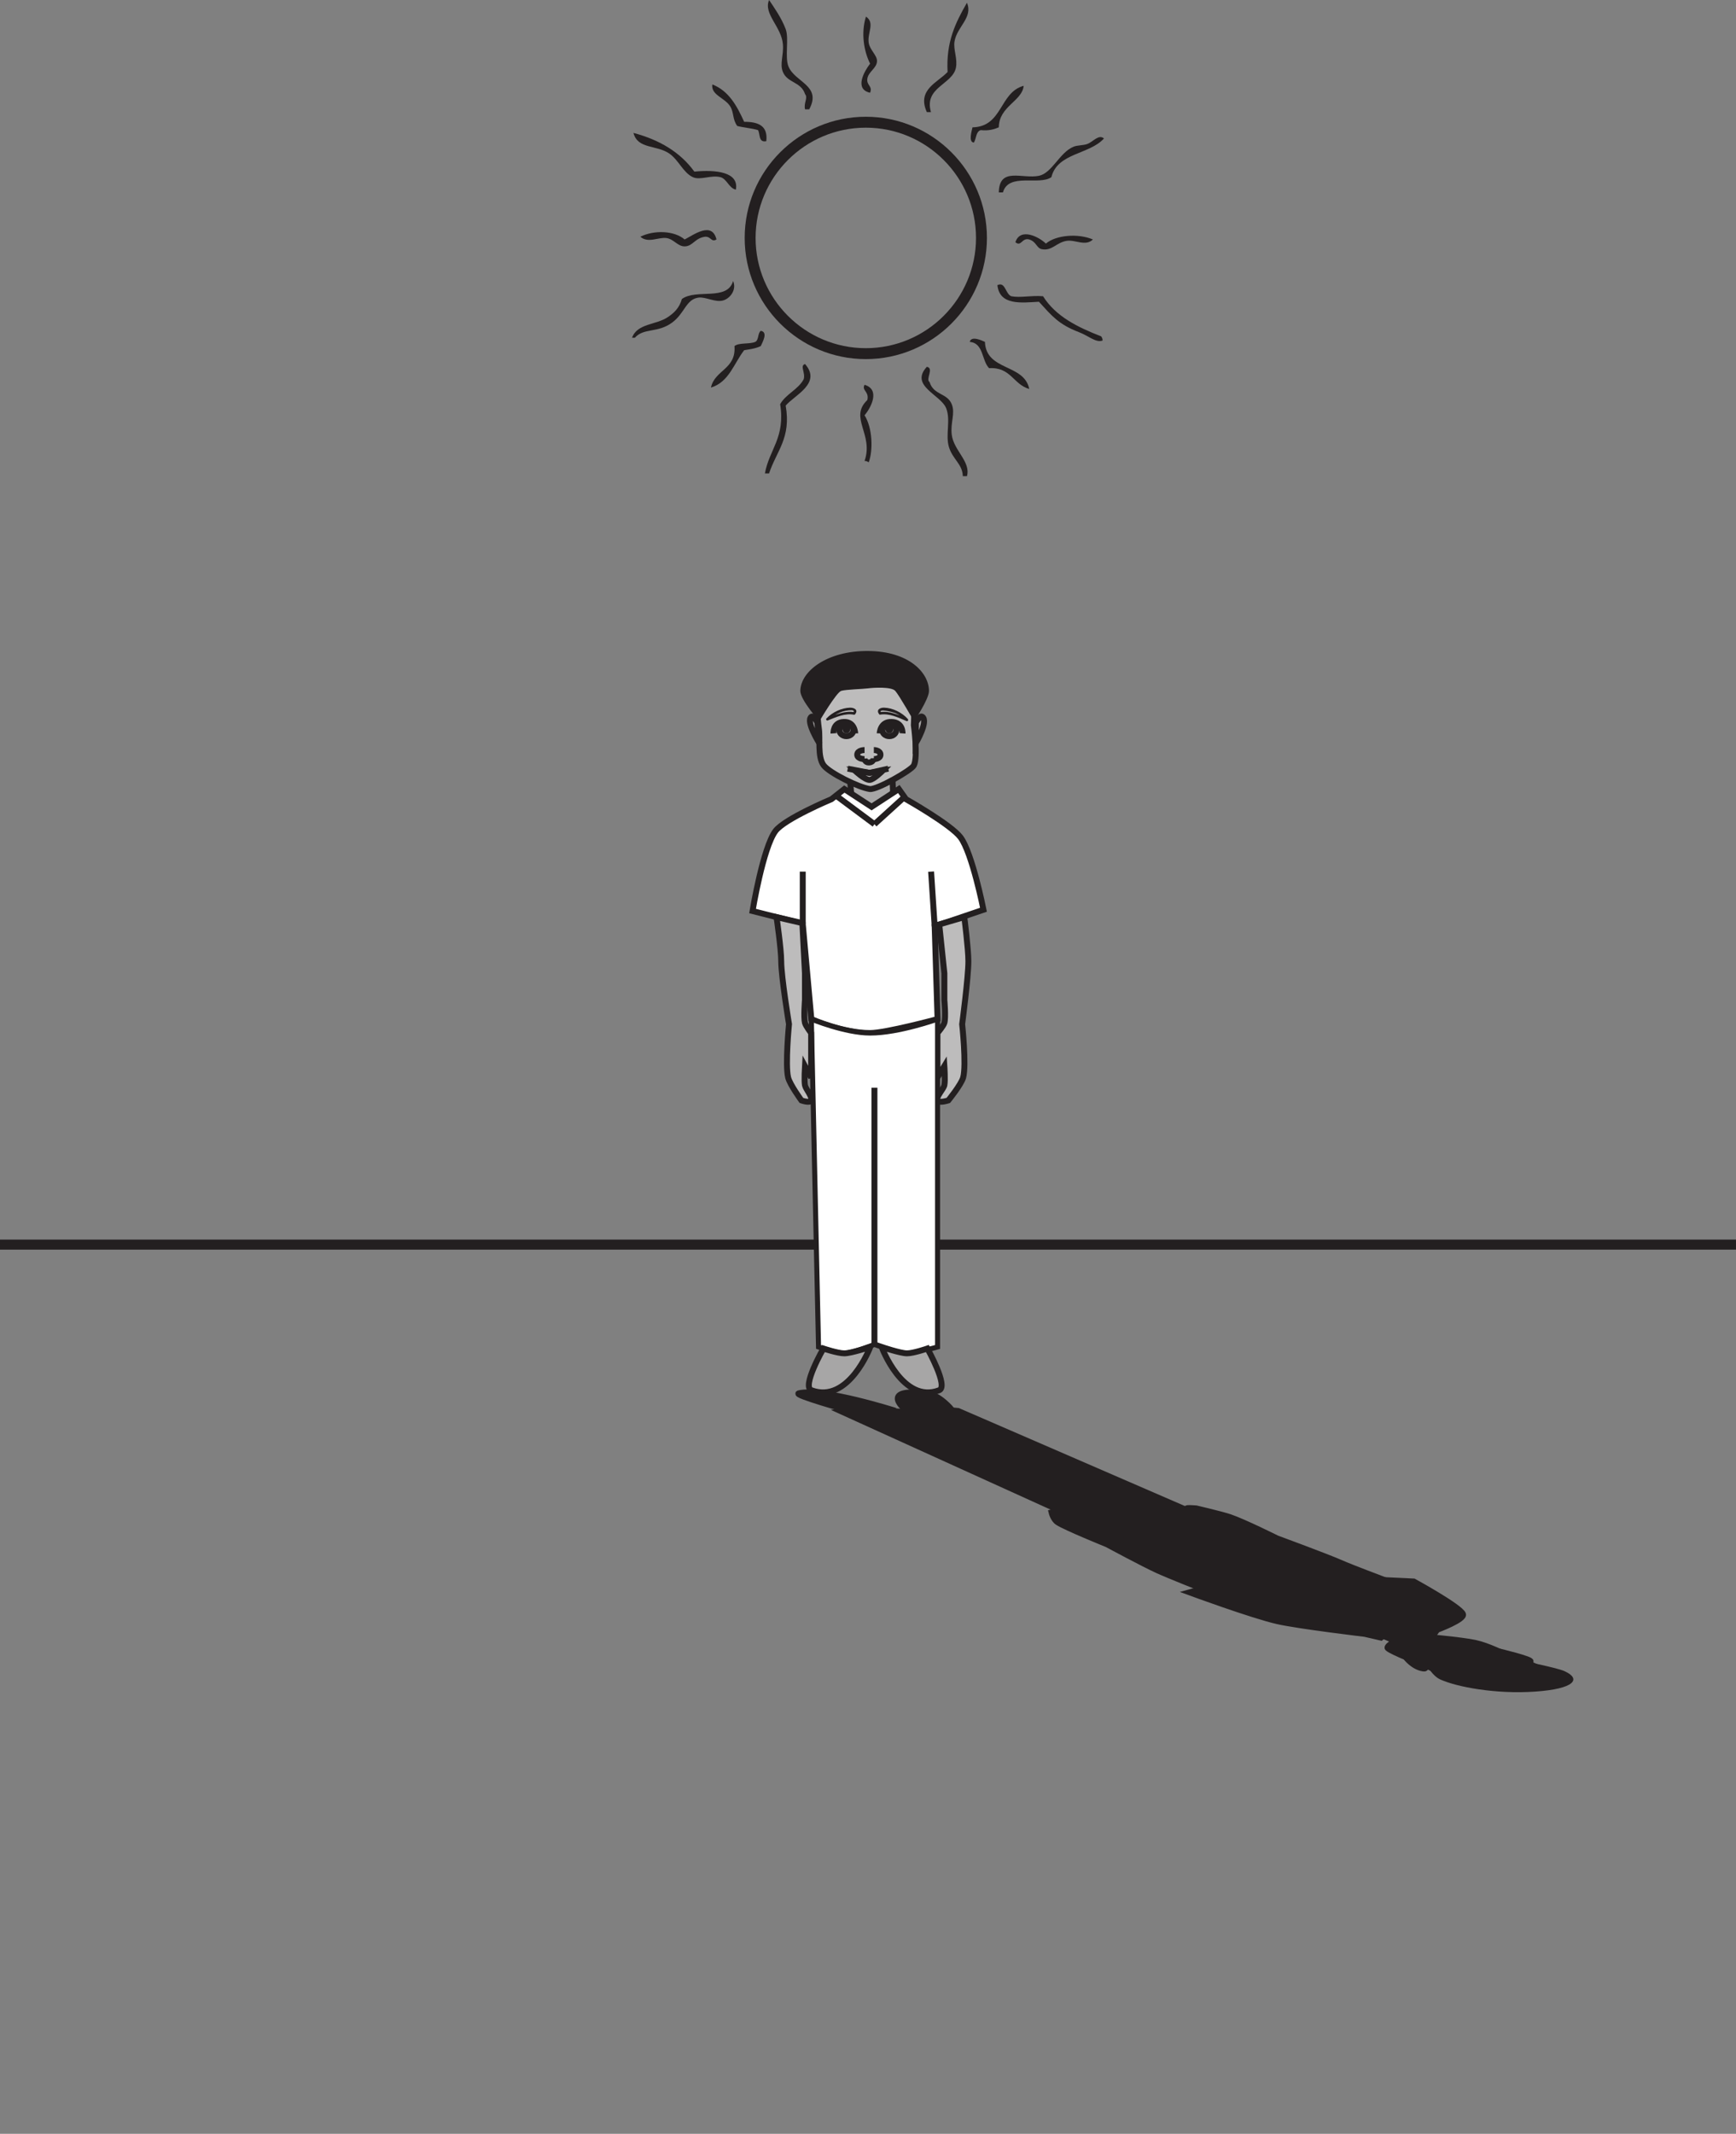 <?xml version="1.0" encoding="UTF-8"?>
<svg xmlns="http://www.w3.org/2000/svg" xmlns:xlink="http://www.w3.org/1999/xlink" width="344.666pt" height="423.491pt" viewBox="0 0 344.666 423.491" version="1.1">
<rect x="0" y="0" width="344.666" height="423.491" fill="#808080" stroke="none"/>
<defs>
<clipPath id="clip1">
  <path d="M 0 246 L 344.664 246 L 344.664 249 L 0 249 Z M 0 246 "/>
</clipPath>
</defs>
<g id="surface1">
<g clip-path="url(#clip1)" clip-rule="nonzero">
<path style="fill:none;stroke-width:2;stroke-linecap:butt;stroke-linejoin:miter;stroke:rgb(13.73%,12.16%,12.549%);stroke-opacity:1;stroke-miterlimit:10;" d="M 0.001 -0.002 L -344.666 -0.002 " transform="matrix(1,0,0,-1,344.666,247.014)"/>
</g>
<path style=" stroke:none;fill-rule:nonzero;fill:rgb(65.492%,64.864%,65.019%);fill-opacity:1;" d="M 177.309 163.105 L 168.777 163.105 L 168.777 154.938 L 177.309 154.938 Z M 177.309 163.105 "/>
<path style="fill-rule:nonzero;fill:rgb(100%,100%,100%);fill-opacity:1;stroke-width:1.176;stroke-linecap:butt;stroke-linejoin:miter;stroke:rgb(13.73%,12.16%,12.549%);stroke-opacity:1;stroke-miterlimit:4;" d="M 0.002 0 C 0.002 0 -9.275 -3.875 -11.104 -6.308 C -13.592 -9.609 -15.662 -22.195 -15.662 -22.195 L -5.693 -24.719 L -3.986 -43.64 C -3.986 -43.64 2.275 -46.426 7.689 -46.41 C 10.838 -46.398 21.068 -43.64 21.068 -43.64 L 20.498 -25.222 L 30.186 -21.941 C 30.186 -21.941 27.963 -10.676 25.627 -7.566 C 23.713 -5.023 14.807 0 14.807 0 L 13.381 2.016 L 7.975 -1.515 L 2.561 2.016 Z M 0.002 0 " transform="matrix(1,0,0,-1,165.072,158.613)"/>
<path style=" stroke:none;fill-rule:nonzero;fill:rgb(74.12%,73.648%,73.766%);fill-opacity:1;" d="M 186.121 218.395 C 185.809 217.617 187.316 216.207 187.496 215.371 C 187.691 214.449 187.496 211.574 187.496 211.574 L 186.121 213.852 L 186.121 205.023 C 186.121 205.023 187.316 203.633 187.496 203.004 C 187.809 201.945 187.496 198.469 187.496 198.469 L 187.496 193.164 L 186.477 183.465 L 191.453 182.016 C 191.453 182.016 192.262 188.34 192.262 190.789 C 192.262 193.934 191.027 203.258 191.027 203.258 C 191.027 203.258 191.902 211.352 191.227 213.852 C 190.844 215.25 188.277 218.395 188.277 218.395 C 188.277 218.395 186.371 219.008 186.121 218.395 "/>
<path style="fill:none;stroke-width:1.176;stroke-linecap:butt;stroke-linejoin:miter;stroke:rgb(13.73%,12.16%,12.549%);stroke-opacity:1;stroke-miterlimit:4;" d="M 0 0 C -0.312 0.778 1.196 2.188 1.375 3.024 C 1.571 3.945 1.375 6.82 1.375 6.82 L 0 4.543 L 0 13.371 C 0 13.371 1.196 14.762 1.375 15.391 C 1.688 16.449 1.375 19.926 1.375 19.926 L 1.375 25.231 L 0.356 34.93 L 5.333 36.379 C 5.333 36.379 6.141 30.055 6.141 27.606 C 6.141 24.461 4.907 15.137 4.907 15.137 C 4.907 15.137 5.782 7.043 5.106 4.543 C 4.723 3.145 2.157 0 2.157 0 C 2.157 0 0.25 -0.613 0 0 Z M 0 0 " transform="matrix(1,0,0,-1,186.121,218.395)"/>
<path style=" stroke:none;fill-rule:nonzero;fill:rgb(100%,100%,100%);fill-opacity:1;" d="M 162.512 267.328 L 161.082 202.254 C 161.082 202.254 167.777 205.023 172.762 205.023 C 178.453 205.023 186.141 202.254 186.141 202.254 L 186.141 267.328 C 186.141 267.328 181.484 268.648 179.879 268.594 C 178.234 268.531 173.613 266.824 173.613 266.824 C 173.613 266.824 169.211 268.555 167.633 268.594 C 166.301 268.621 162.512 267.328 162.512 267.328 "/>
<path style="fill:none;stroke-width:1;stroke-linecap:butt;stroke-linejoin:miter;stroke:rgb(13.73%,12.16%,12.549%);stroke-opacity:1;stroke-miterlimit:10;" d="M 0.002 0.001 L -1.428 65.075 C -1.428 65.075 5.268 62.306 10.252 62.306 C 15.943 62.306 23.631 65.075 23.631 65.075 L 23.631 0.001 C 23.631 0.001 18.975 -1.319 17.369 -1.264 C 15.725 -1.202 11.103 0.505 11.103 0.505 C 11.103 0.505 6.701 -1.225 5.123 -1.264 C 3.791 -1.292 0.002 0.001 0.002 0.001 Z M 0.002 0.001 " transform="matrix(1,0,0,-1,162.51,267.329)"/>
<path style="fill:none;stroke-width:1.176;stroke-linecap:butt;stroke-linejoin:miter;stroke:rgb(13.73%,12.16%,12.549%);stroke-opacity:1;stroke-miterlimit:4;" d="M -0.001 0.001 L -0.001 50.954 " transform="matrix(1,0,0,-1,173.615,266.825)"/>
<path style=" stroke:none;fill-rule:nonzero;fill:rgb(74.12%,73.648%,73.766%);fill-opacity:1;" d="M 162.578 144.605 C 162.281 142.602 162.051 138.504 162.578 136.531 C 163.18 134.309 167.809 130.766 172.359 130.824 C 176.918 130.891 181.023 133.594 181.434 136.781 C 181.676 138.738 181.434 143.914 181.434 143.914 C 181.434 143.914 182.301 150.23 181.434 151.918 C 180.918 152.906 174.078 156.773 172.707 156.598 C 170.535 156.312 164.66 153.402 163.523 151.883 C 162.266 150.211 162.871 146.547 162.578 144.605 "/>
<path style="fill:none;stroke-width:1.176;stroke-linecap:butt;stroke-linejoin:miter;stroke:rgb(13.73%,12.16%,12.549%);stroke-opacity:1;stroke-miterlimit:4;" d="M 0 -0.002 C -0.297 2.002 -0.527 6.1 0 8.072 C 0.602 10.295 5.23 13.838 9.781 13.779 C 14.34 13.713 18.445 11.01 18.855 7.822 C 19.098 5.865 18.855 0.69 18.855 0.69 C 18.855 0.69 19.723 -5.627 18.855 -7.314 C 18.34 -8.303 11.5 -12.17 10.129 -11.994 C 7.957 -11.709 2.082 -8.799 0.945 -7.279 C -0.312 -5.607 0.293 -1.943 0 -0.002 Z M 0 -0.002 " transform="matrix(1,0,0,-1,162.578,144.604)"/>
<path style=" stroke:none;fill-rule:nonzero;fill:rgb(74.12%,73.648%,73.766%);fill-opacity:1;" d="M 161.043 218.395 C 161.332 217.617 159.977 216.207 159.812 215.371 C 159.645 214.449 159.812 211.574 159.812 211.574 L 161.043 213.852 L 161.043 205.023 C 161.043 205.023 159.98 203.633 159.812 203.004 C 159.539 201.945 159.812 198.469 159.812 198.469 L 159.812 193.164 L 159.301 183.207 L 154.172 182.016 C 154.172 182.016 155.102 188.332 155.102 190.773 C 155.105 193.914 156.648 203.258 156.648 203.258 C 156.648 203.258 155.863 211.352 156.477 213.852 C 156.816 215.25 159.113 218.395 159.113 218.395 C 159.113 218.395 160.824 219.008 161.043 218.395 "/>
<path style="fill:none;stroke-width:1.176;stroke-linecap:butt;stroke-linejoin:miter;stroke:rgb(13.73%,12.16%,12.549%);stroke-opacity:1;stroke-miterlimit:4;" d="M -0.001 0 C 0.288 0.778 -1.067 2.188 -1.231 3.024 C -1.399 3.945 -1.231 6.82 -1.231 6.82 L -0.001 4.543 L -0.001 13.371 C -0.001 13.371 -1.063 14.762 -1.231 15.391 C -1.505 16.449 -1.231 19.926 -1.231 19.926 L -1.231 25.231 L -1.743 35.188 L -6.872 36.379 C -6.872 36.379 -5.942 30.063 -5.942 27.621 C -5.938 24.481 -4.395 15.137 -4.395 15.137 C -4.395 15.137 -5.181 7.043 -4.567 4.543 C -4.227 3.145 -1.931 0 -1.931 0 C -1.931 0 -0.22 -0.613 -0.001 0 Z M -0.001 0 " transform="matrix(1,0,0,-1,161.044,218.395)"/>
<path style="fill:none;stroke-width:1.176;stroke-linecap:butt;stroke-linejoin:miter;stroke:rgb(13.73%,12.16%,12.549%);stroke-opacity:1;stroke-miterlimit:4;" d="M -0.001 -0.002 L 0.112 -2.724 " transform="matrix(1,0,0,-1,177.197,154.619)"/>
<path style="fill:none;stroke-width:1.176;stroke-linecap:butt;stroke-linejoin:miter;stroke:rgb(13.73%,12.16%,12.549%);stroke-opacity:1;stroke-miterlimit:4;" d="M 0.002 -0.001 L 0.205 -2.407 " transform="matrix(1,0,0,-1,168.779,154.937)"/>
<path style=" stroke:none;fill-rule:nonzero;fill:rgb(65.492%,64.864%,65.019%);fill-opacity:1;" d="M 161.086 275.91 C 159.141 275.176 163.48 267.637 163.48 267.637 C 163.48 267.637 166.301 268.59 167.633 268.594 C 168.973 268.594 172.789 267.328 172.789 267.328 C 172.789 267.328 168.484 278.68 161.086 275.91 "/>
<path style="fill:none;stroke-width:1.176;stroke-linecap:butt;stroke-linejoin:miter;stroke:rgb(13.73%,12.16%,12.549%);stroke-opacity:1;stroke-miterlimit:4;" d="M 0.002 -0.002 C -1.943 0.733 2.396 8.272 2.396 8.272 C 2.396 8.272 5.217 7.319 6.549 7.315 C 7.889 7.315 11.705 8.58 11.705 8.58 C 11.705 8.58 7.4 -2.771 0.002 -0.002 Z M 0.002 -0.002 " transform="matrix(1,0,0,-1,161.084,275.908)"/>
<path style=" stroke:none;fill-rule:nonzero;fill:rgb(65.492%,64.864%,65.019%);fill-opacity:1;" d="M 186.469 275.91 C 188.363 275.176 184.125 267.637 184.125 267.637 C 184.125 267.637 181.367 268.59 180.07 268.594 C 178.766 268.594 175.039 267.328 175.039 267.328 C 175.039 267.328 179.238 278.68 186.469 275.91 "/>
<path style="fill:none;stroke-width:1.176;stroke-linecap:butt;stroke-linejoin:miter;stroke:rgb(13.73%,12.16%,12.549%);stroke-opacity:1;stroke-miterlimit:4;" d="M -0.001 -0.002 C 1.893 0.733 -2.345 8.272 -2.345 8.272 C -2.345 8.272 -5.103 7.319 -6.4 7.315 C -7.705 7.315 -11.431 8.58 -11.431 8.58 C -11.431 8.58 -7.232 -2.771 -0.001 -0.002 Z M -0.001 -0.002 " transform="matrix(1,0,0,-1,186.47,275.908)"/>
<path style="fill:none;stroke-width:1.176;stroke-linecap:butt;stroke-linejoin:miter;stroke:rgb(13.73%,12.16%,12.549%);stroke-opacity:1;stroke-miterlimit:4;" d="M 0.001 -0.002 L 7.634 -5.681 " transform="matrix(1,0,0,-1,165.98,157.897)"/>
<path style="fill:none;stroke-width:1.176;stroke-linecap:butt;stroke-linejoin:miter;stroke:rgb(13.73%,12.16%,12.549%);stroke-opacity:1;stroke-miterlimit:4;" d="M -0.001 -0.001 L 5.952 5.402 " transform="matrix(1,0,0,-1,173.615,163.577)"/>
<path style="fill:none;stroke-width:1.176;stroke-linecap:butt;stroke-linejoin:miter;stroke:rgb(13.73%,12.16%,12.549%);stroke-opacity:1;stroke-miterlimit:4;" d="M 0.002 0 L 0.002 10.344 " transform="matrix(1,0,0,-1,159.377,183.332)"/>
<path style="fill:none;stroke-width:1.176;stroke-linecap:butt;stroke-linejoin:miter;stroke:rgb(13.73%,12.16%,12.549%);stroke-opacity:1;stroke-miterlimit:4;" d="M 0.001 0 L -0.71 10.848 " transform="matrix(1,0,0,-1,185.57,183.836)"/>
<path style="fill-rule:nonzero;fill:rgb(65.492%,64.864%,65.019%);fill-opacity:1;stroke-width:1.176;stroke-linecap:butt;stroke-linejoin:miter;stroke:rgb(13.73%,12.16%,12.549%);stroke-opacity:1;stroke-miterlimit:4;" d="M 0.001 -0.001 C 0.001 -0.001 -0.71 1.491 -1.171 1.148 C -2.347 0.257 0.411 -4.106 0.411 -4.106 Z M 0.001 -0.001 " transform="matrix(1,0,0,-1,162.265,143.402)"/>
<path style="fill-rule:nonzero;fill:rgb(65.492%,64.864%,65.019%);fill-opacity:1;stroke-width:1.176;stroke-linecap:butt;stroke-linejoin:miter;stroke:rgb(13.73%,12.16%,12.549%);stroke-opacity:1;stroke-miterlimit:4;" d="M 0 -0.001 C 0 -0.001 0.766 1.491 1.266 1.148 C 2.543 0.257 -0.027 -4.106 -0.027 -4.106 Z M 0 -0.001 " transform="matrix(1,0,0,-1,181.847,143.402)"/>
<path style="fill:none;stroke-width:1.176;stroke-linecap:butt;stroke-linejoin:miter;stroke:rgb(13.73%,12.16%,12.549%);stroke-opacity:1;stroke-miterlimit:4;" d="M -0.002 0 C -0.002 0 -0.057 2.356 -2.26 2.27 C -4.463 2.192 -4.314 0 -4.314 0 " transform="matrix(1,0,0,-1,169.795,145.551)"/>
<path style="fill:none;stroke-width:1.176;stroke-linecap:butt;stroke-linejoin:miter;stroke:rgb(13.73%,12.16%,12.549%);stroke-opacity:1;stroke-miterlimit:4;" d="M 0.002 -0.001 C 0.002 -0.676 -0.627 -1.223 -1.397 -1.223 C -2.166 -1.223 -2.791 -0.676 -2.791 -0.001 C -2.791 0.679 -2.166 1.226 -1.397 1.226 C -0.627 1.226 0.002 0.679 0.002 -0.001 Z M 0.002 -0.001 " transform="matrix(1,0,0,-1,169.44,144.882)"/>
<path style=" stroke:none;fill-rule:nonzero;fill:rgb(13.73%,12.16%,12.549%);fill-opacity:1;" d="M 168.855 144.609 C 168.855 145.129 168.492 145.551 168.043 145.551 C 167.598 145.551 167.234 145.129 167.234 144.609 C 167.234 144.086 167.598 143.656 168.043 143.656 C 168.492 143.656 168.855 144.086 168.855 144.609 "/>
<path style="fill:none;stroke-width:1.176;stroke-linecap:butt;stroke-linejoin:miter;stroke:rgb(13.73%,12.16%,12.549%);stroke-opacity:1;stroke-miterlimit:4;" d="M 0 0 C 0 0 0.063 2.356 2.372 2.27 C 4.684 2.192 4.532 0 4.532 0 " transform="matrix(1,0,0,-1,174.656,145.551)"/>
<path style="fill:none;stroke-width:1.176;stroke-linecap:butt;stroke-linejoin:miter;stroke:rgb(13.73%,12.16%,12.549%);stroke-opacity:1;stroke-miterlimit:4;" d="M -0.001 -0.001 C -0.001 -0.676 0.624 -1.223 1.389 -1.223 C 2.163 -1.223 2.784 -0.676 2.784 -0.001 C 2.784 0.679 2.163 1.226 1.389 1.226 C 0.624 1.226 -0.001 0.679 -0.001 -0.001 Z M -0.001 -0.001 " transform="matrix(1,0,0,-1,175.169,144.882)"/>
<path style=" stroke:none;fill-rule:nonzero;fill:rgb(13.73%,12.16%,12.549%);fill-opacity:1;" d="M 175.75 144.609 C 175.75 145.129 176.113 145.551 176.559 145.551 C 177.012 145.551 177.367 145.129 177.367 144.609 C 177.367 144.086 177.012 143.656 176.559 143.656 C 176.113 143.656 175.75 144.086 175.75 144.609 "/>
<path style="fill:none;stroke-width:1.176;stroke-linecap:butt;stroke-linejoin:miter;stroke:rgb(13.73%,12.16%,12.549%);stroke-opacity:1;stroke-miterlimit:4;" d="M -0.002 0 L 4.338 -0.836 L 8.049 0 " transform="matrix(1,0,0,-1,168.31,152.555)"/>
<path style="fill:none;stroke-width:1.176;stroke-linecap:butt;stroke-linejoin:miter;stroke:rgb(13.73%,12.16%,12.549%);stroke-opacity:1;stroke-miterlimit:4;" d="M 0.002 -0.002 C 0.791 0.022 2.596 1.815 2.596 1.815 L 0.002 1.397 L -2.885 1.815 C -2.885 1.815 -0.936 -0.021 0.002 -0.002 Z M 0.002 -0.002 " transform="matrix(1,0,0,-1,172.647,154.783)"/>
<path style="fill:none;stroke-width:1.176;stroke-linecap:butt;stroke-linejoin:miter;stroke:rgb(13.73%,12.16%,12.549%);stroke-opacity:1;stroke-miterlimit:4;" d="M 0 0 C 0 0 1.317 0 1.317 -0.937 C 1.317 -1.801 0 -1.801 0 -1.801 " transform="matrix(1,0,0,-1,173.492,148.856)"/>
<path style="fill:none;stroke-width:1.176;stroke-linecap:butt;stroke-linejoin:miter;stroke:rgb(13.73%,12.16%,12.549%);stroke-opacity:1;stroke-miterlimit:4;" d="M 0.002 0 C 0.002 0 -1.455 0 -1.455 -0.937 C -1.455 -1.801 0.002 -1.801 0.002 -1.801 " transform="matrix(1,0,0,-1,171.647,148.856)"/>
<path style="fill:none;stroke-width:1.176;stroke-linecap:butt;stroke-linejoin:miter;stroke:rgb(13.73%,12.16%,12.549%);stroke-opacity:1;stroke-miterlimit:4;" d="M 0.001 0.001 C 0.001 0.001 0.028 -0.815 -0.914 -0.85 C -1.769 -0.882 -1.804 -0.061 -1.804 -0.061 " transform="matrix(1,0,0,-1,173.445,150.478)"/>
<path style=" stroke:none;fill-rule:nonzero;fill:rgb(13.73%,12.16%,12.549%);fill-opacity:1;" d="M 172.332 136.617 C 171.281 136.758 167.992 136.828 167.02 137.113 C 166.055 137.395 162.68 143.152 162.68 143.152 C 162.68 143.152 158.875 138.891 158.898 137.113 C 158.953 133.215 164.203 129.145 172.332 129.199 C 180.457 129.246 184.422 133.496 184.441 137.113 C 184.449 138.797 181.457 143.152 181.457 143.152 C 181.457 143.152 178.512 137.965 177.738 137.113 C 176.98 136.262 173.383 136.469 172.332 136.617 "/>
<path style=" stroke:none;fill-rule:nonzero;fill:rgb(13.73%,12.16%,12.549%);fill-opacity:1;" d="M 169.77 141.762 C 170.48 140.863 169.57 140.441 168.777 140.449 C 167.117 140.48 165.254 141.344 164.086 142.59 C 163.914 142.77 164.121 143.078 164.34 142.988 C 165.945 142.344 167.805 141.492 169.539 141.848 C 169.844 141.906 169.945 141.414 169.641 141.355 C 167.805 140.984 165.879 141.836 164.184 142.516 C 164.273 142.648 164.355 142.785 164.441 142.918 C 165.078 142.246 165.918 141.773 166.742 141.422 C 167.469 141.109 168.266 140.961 169.047 140.949 C 169.418 140.945 169.656 141.117 169.414 141.438 C 169.215 141.684 169.574 142.016 169.77 141.762 "/>
<path style=" stroke:none;fill-rule:nonzero;fill:rgb(13.73%,12.16%,12.549%);fill-opacity:1;" d="M 174.93 141.441 C 174.234 140.488 177.457 141.402 177.734 141.516 C 178.535 141.863 179.328 142.402 179.914 143.074 C 180.008 142.93 180.094 142.797 180.184 142.656 C 178.508 141.93 176.582 141.008 174.719 141.332 C 174.414 141.387 174.441 141.887 174.746 141.832 C 176.527 141.523 178.359 142.41 179.969 143.105 C 180.227 143.219 180.418 142.902 180.234 142.695 C 179.098 141.402 177.223 140.496 175.539 140.445 C 174.77 140.422 173.887 140.844 174.531 141.723 C 174.719 141.98 175.117 141.695 174.93 141.441 "/>
<path style=" stroke:none;fill-rule:nonzero;fill:rgb(13.73%,12.16%,12.549%);fill-opacity:1;" d="M 269.414 322.309 L 277.703 321.855 L 285.047 325.141 L 276.777 325.621 Z M 269.414 322.309 "/>
<path style="fill-rule:nonzero;fill:rgb(13.73%,12.16%,12.549%);fill-opacity:1;stroke-width:1.176;stroke-linecap:butt;stroke-linejoin:miter;stroke:rgb(13.73%,12.16%,12.549%);stroke-opacity:1;stroke-miterlimit:4;" d="M -0.001 0 C -0.001 0 5.53 2.043 5.124 3.102 C 4.588 4.531 -4.654 9.582 -4.654 9.582 L -16.642 10.141 L -35.283 17.602 C -35.283 17.602 -43.935 18.504 -49.236 18.317 C -52.322 18.207 -59.873 16.735 -59.873 16.735 L -42.673 9.207 L -49.162 7.43 C -49.162 7.43 -36.794 2.871 -31.708 1.707 C -27.552 0.762 -14.369 -0.812 -14.369 -0.812 L -11.166 -1.555 L -9.099 0.172 L -0.673 -0.949 Z M -0.001 0 " transform="matrix(1,0,0,-1,285.337,323.457)"/>
<path style=" stroke:none;fill-rule:nonzero;fill:rgb(13.73%,12.16%,12.549%);fill-opacity:1;" d="M 210.902 300.105 C 211.914 300.414 211.699 301.035 212.281 301.383 C 212.922 301.766 215.711 302.941 215.711 302.941 L 215.008 301.965 L 222.984 305.586 C 222.984 305.586 223.066 306.195 223.457 306.461 C 224.109 306.906 227.559 308.324 227.559 308.324 L 232.352 310.5 L 242.109 314.441 L 238.566 315.254 C 238.566 315.254 232.047 312.68 229.836 311.668 C 226.988 310.371 219.762 306.477 219.762 306.477 C 219.762 306.477 211.578 303.168 209.98 302.117 C 209.094 301.527 208.777 300.164 208.777 300.164 C 208.777 300.164 210.102 299.859 210.902 300.105 "/>
<path style="fill:none;stroke-width:1.176;stroke-linecap:butt;stroke-linejoin:miter;stroke:rgb(13.73%,12.16%,12.549%);stroke-opacity:1;stroke-miterlimit:4;" d="M -0 -0.002 C 1.011 -0.31 0.796 -0.931 1.378 -1.279 C 2.019 -1.662 4.808 -2.838 4.808 -2.838 L 4.105 -1.861 L 12.082 -5.482 C 12.082 -5.482 12.164 -6.092 12.554 -6.357 C 13.207 -6.803 16.656 -8.221 16.656 -8.221 L 21.449 -10.396 L 31.207 -14.338 L 27.664 -15.15 C 27.664 -15.15 21.144 -12.576 18.933 -11.564 C 16.085 -10.267 8.859 -6.373 8.859 -6.373 C 8.859 -6.373 0.675 -3.064 -0.922 -2.013 C -1.809 -1.424 -2.125 -0.06 -2.125 -0.06 C -2.125 -0.06 -0.801 0.244 -0 -0.002 Z M -0 -0.002 " transform="matrix(1,0,0,-1,210.903,300.104)"/>
<path style=" stroke:none;fill-rule:nonzero;fill:rgb(13.73%,12.16%,12.549%);fill-opacity:1;" d="M 190.25 279.941 L 250.055 305.855 C 250.055 305.855 240.996 304.973 236.102 305.141 C 230.512 305.332 225.465 306.723 225.465 306.723 L 166.668 280.039 C 166.668 280.039 170.125 279.48 171.781 279.5 C 173.477 279.52 179.621 280.191 179.621 280.191 C 179.621 280.191 182.457 279.477 184.004 279.457 C 185.305 279.438 190.25 279.941 190.25 279.941 "/>
<path style="fill:none;stroke-width:1;stroke-linecap:butt;stroke-linejoin:miter;stroke:rgb(13.73%,12.16%,12.549%);stroke-opacity:1;stroke-miterlimit:10;" d="M 0.002 -0.001 L 59.806 -25.915 C 59.806 -25.915 50.748 -25.032 45.853 -25.2 C 40.263 -25.391 35.216 -26.782 35.216 -26.782 L -23.581 -0.098 C -23.581 -0.098 -20.123 0.46 -18.467 0.441 C -16.772 0.421 -10.627 -0.251 -10.627 -0.251 C -10.627 -0.251 -7.791 0.464 -6.245 0.484 C -4.944 0.503 0.002 -0.001 0.002 -0.001 Z M 0.002 -0.001 " transform="matrix(1,0,0,-1,190.249,279.941)"/>
<path style="fill-rule:nonzero;fill:rgb(13.73%,12.16%,12.549%);fill-opacity:1;stroke-width:1.176;stroke-linecap:butt;stroke-linejoin:miter;stroke:rgb(13.73%,12.16%,12.549%);stroke-opacity:1;stroke-miterlimit:4;" d="M -0.002 -0.001 L 45.877 -20.595 " transform="matrix(1,0,0,-1,179.623,280.191)"/>
<path style=" stroke:none;fill-rule:nonzero;fill:rgb(13.73%,12.16%,12.549%);fill-opacity:1;" d="M 300.332 328.91 C 302.414 329.691 306.316 331.309 307.578 332.129 C 308.988 333.059 307.715 334.789 303.273 335.074 C 298.824 335.355 292.43 334.535 289.16 333.262 C 287.16 332.477 282.727 330.352 282.727 330.352 C 282.727 330.352 276.184 327.828 275.504 327.086 C 275.109 326.656 278.254 324.695 279.746 324.691 C 282.105 324.684 290.414 325.516 292.879 326.059 C 295.602 326.652 298.305 328.152 300.332 328.91 "/>
<path style="fill:none;stroke-width:1.176;stroke-linecap:butt;stroke-linejoin:miter;stroke:rgb(13.73%,12.16%,12.549%);stroke-opacity:1;stroke-miterlimit:4;" d="M 0.001 -0.001 C 2.083 -0.782 5.985 -2.399 7.247 -3.22 C 8.657 -4.149 7.383 -5.88 2.942 -6.165 C -1.507 -6.446 -7.902 -5.626 -11.171 -4.352 C -13.171 -3.567 -17.605 -1.442 -17.605 -1.442 C -17.605 -1.442 -24.148 1.081 -24.828 1.823 C -25.222 2.253 -22.078 4.214 -20.585 4.218 C -18.226 4.226 -9.917 3.394 -7.453 2.851 C -4.73 2.257 -2.027 0.757 0.001 -0.001 Z M 0.001 -0.001 " transform="matrix(1,0,0,-1,300.332,328.909)"/>
<path style=" stroke:none;fill-rule:nonzero;fill:rgb(13.73%,12.16%,12.549%);fill-opacity:1;" d="M 235.613 299.426 C 236.027 299.742 238.625 300.266 239.535 300.594 C 240.531 300.957 242.941 302.105 242.941 302.105 L 239.688 301.234 L 247.609 304.75 C 247.609 304.75 249.898 305.266 250.625 305.512 C 251.848 305.926 254.695 307.316 254.695 307.316 L 259.449 309.426 L 268.887 313.363 L 274.961 313.613 C 274.961 313.613 268.395 311.152 266.207 310.188 C 263.391 308.945 253.504 305.305 253.504 305.305 C 253.504 305.305 247.023 302.07 244.188 301.102 C 242.598 300.559 237.516 299.371 237.516 299.371 C 237.516 299.371 235.277 299.176 235.613 299.426 "/>
<path style="fill:none;stroke-width:1.176;stroke-linecap:butt;stroke-linejoin:miter;stroke:rgb(13.73%,12.16%,12.549%);stroke-opacity:1;stroke-miterlimit:4;" d="M 0.001 -0.001 C 0.416 -0.317 3.013 -0.841 3.923 -1.169 C 4.919 -1.532 7.33 -2.68 7.33 -2.68 L 4.076 -1.809 L 11.998 -5.325 C 11.998 -5.325 14.287 -5.841 15.013 -6.087 C 16.236 -6.501 19.084 -7.891 19.084 -7.891 L 23.837 -10.001 L 33.275 -13.938 L 39.349 -14.188 C 39.349 -14.188 32.783 -11.727 30.595 -10.762 C 27.779 -9.52 17.892 -5.88 17.892 -5.88 C 17.892 -5.88 11.412 -2.645 8.576 -1.677 C 6.986 -1.134 1.904 0.054 1.904 0.054 C 1.904 0.054 -0.334 0.249 0.001 -0.001 Z M 0.001 -0.001 " transform="matrix(1,0,0,-1,235.612,299.425)"/>
<path style="fill-rule:nonzero;fill:rgb(13.73%,12.16%,12.549%);fill-opacity:1;stroke-width:1.176;stroke-linecap:butt;stroke-linejoin:miter;stroke:rgb(13.73%,12.16%,12.549%);stroke-opacity:1;stroke-miterlimit:4;" d="M -0.001 -0.001 L -2.563 1.101 " transform="matrix(1,0,0,-1,277.172,325.745)"/>
<path style="fill-rule:nonzero;fill:rgb(13.73%,12.16%,12.549%);fill-opacity:1;stroke-width:1.176;stroke-linecap:butt;stroke-linejoin:miter;stroke:rgb(13.73%,12.16%,12.549%);stroke-opacity:1;stroke-miterlimit:4;" d="M 0 -0.002 L -2.363 0.955 " transform="matrix(1,0,0,-1,285.046,325.139)"/>
<path style=" stroke:none;fill-rule:nonzero;fill:rgb(13.73%,12.16%,12.549%);fill-opacity:1;" d="M 183.973 276.516 C 186.574 276.809 189.004 279.824 189.004 279.824 C 189.004 279.824 185.332 279.453 184.004 279.453 C 182.668 279.461 179.992 279.984 179.992 279.984 C 179.992 279.984 174.082 275.406 183.973 276.516 "/>
<path style="fill:none;stroke-width:1.176;stroke-linecap:butt;stroke-linejoin:miter;stroke:rgb(13.73%,12.16%,12.549%);stroke-opacity:1;stroke-miterlimit:4;" d="M -0.001 0.001 C 2.6 -0.292 5.03 -3.307 5.03 -3.307 C 5.03 -3.307 1.358 -2.936 0.03 -2.936 C -1.306 -2.944 -3.982 -3.468 -3.982 -3.468 C -3.982 -3.468 -9.892 1.111 -0.001 0.001 Z M -0.001 0.001 " transform="matrix(1,0,0,-1,183.974,276.517)"/>
<path style=" stroke:none;fill-rule:nonzero;fill:rgb(13.73%,12.16%,12.549%);fill-opacity:1;" d="M 158.59 276.523 C 157.363 276.824 168.406 279.906 168.406 279.906 C 168.406 279.906 170.293 279.504 171.586 279.5 C 172.891 279.496 177.75 279.992 177.75 279.992 C 177.75 279.992 163.324 275.395 158.59 276.523 "/>
<path style="fill:none;stroke-width:1.176;stroke-linecap:butt;stroke-linejoin:miter;stroke:rgb(13.73%,12.16%,12.549%);stroke-opacity:1;stroke-miterlimit:4;" d="M -0.001 -0.001 C -1.228 -0.302 9.815 -3.384 9.815 -3.384 C 9.815 -3.384 11.702 -2.981 12.995 -2.977 C 14.3 -2.973 19.159 -3.469 19.159 -3.469 C 19.159 -3.469 4.733 1.128 -0.001 -0.001 Z M -0.001 -0.001 " transform="matrix(1,0,0,-1,158.591,276.523)"/>
<path style="fill-rule:nonzero;fill:rgb(13.73%,12.16%,12.549%);fill-opacity:1;stroke-width:1.176;stroke-linecap:butt;stroke-linejoin:miter;stroke:rgb(13.73%,12.16%,12.549%);stroke-opacity:1;stroke-miterlimit:4;" d="M 0.001 0.001 L -12.522 1.872 " transform="matrix(1,0,0,-1,285.1,323.794)"/>
<path style="fill-rule:nonzero;fill:rgb(13.73%,12.16%,12.549%);fill-opacity:1;stroke-width:1.176;stroke-linecap:butt;stroke-linejoin:miter;stroke:rgb(13.73%,12.16%,12.549%);stroke-opacity:1;stroke-miterlimit:4;" d="M -0 -0.001 L -0.911 -2.512 " transform="matrix(1,0,0,-1,272.579,321.921)"/>
<path style="fill-rule:nonzero;fill:rgb(13.73%,12.16%,12.549%);fill-opacity:1;stroke-width:1.176;stroke-linecap:butt;stroke-linejoin:miter;stroke:rgb(13.73%,12.16%,12.549%);stroke-opacity:1;stroke-miterlimit:4;" d="M -0.001 0.001 L 9.276 -4.112 " transform="matrix(1,0,0,-1,268.697,313.318)"/>
<path style="fill-rule:nonzero;fill:rgb(13.73%,12.16%,12.549%);fill-opacity:1;stroke-width:1.176;stroke-linecap:butt;stroke-linejoin:miter;stroke:rgb(13.73%,12.16%,12.549%);stroke-opacity:1;stroke-miterlimit:4;" d="M 0 -0.001 L 10.493 -4.411 " transform="matrix(1,0,0,-1,242.664,314.249)"/>
<path style="fill-rule:nonzero;fill:rgb(13.73%,12.16%,12.549%);fill-opacity:1;stroke-width:1.176;stroke-linecap:butt;stroke-linejoin:miter;stroke:rgb(13.73%,12.16%,12.549%);stroke-opacity:1;stroke-miterlimit:4;" d="M -0.001 -0.001 C -0.001 -0.001 2.022 -0.552 2.159 -0.384 C 2.499 0.042 -4.083 1.612 -4.083 1.612 Z M -0.001 -0.001 " transform="matrix(1,0,0,-1,301.712,329.37)"/>
<path style="fill-rule:nonzero;fill:rgb(13.73%,12.16%,12.549%);fill-opacity:1;stroke-width:1.176;stroke-linecap:butt;stroke-linejoin:miter;stroke:rgb(13.73%,12.16%,12.549%);stroke-opacity:1;stroke-miterlimit:4;" d="M 0.001 0 C 0.001 0 0.603 -0.656 -0.19 -0.547 C -2.225 -0.265 -3.678 1.676 -3.678 1.676 Z M 0.001 0 " transform="matrix(1,0,0,-1,282.788,330.586)"/>
<path style="fill-rule:nonzero;fill:rgb(13.73%,12.16%,12.549%);fill-opacity:1;stroke-width:1.176;stroke-linecap:butt;stroke-linejoin:miter;stroke:rgb(13.73%,12.16%,12.549%);stroke-opacity:1;stroke-miterlimit:4;" d="M 0.002 0 C 0.002 0 2.173 -0.945 4.228 -0.773 C 6.287 -0.605 4.173 0.266 4.173 0.266 " transform="matrix(1,0,0,-1,292.502,328.973)"/>
<path style=" stroke:none;fill-rule:nonzero;fill:rgb(13.73%,12.16%,12.549%);fill-opacity:1;" d="M 293.449 329.219 C 292.844 328.949 292.953 328.691 293.699 328.645 C 294.445 328.598 295.539 328.777 296.145 329.051 C 296.758 329.32 296.645 329.578 295.902 329.625 C 295.156 329.676 294.059 329.492 293.449 329.219 "/>
<path style="fill:none;stroke-width:1.176;stroke-linecap:butt;stroke-linejoin:miter;stroke:rgb(13.73%,12.16%,12.549%);stroke-opacity:1;stroke-miterlimit:4;" d="M 0.001 0.001 C -0.604 0.271 -0.495 0.528 0.251 0.575 C 0.998 0.622 2.091 0.443 2.697 0.169 C 3.31 -0.1 3.197 -0.358 2.455 -0.405 C 1.708 -0.456 0.611 -0.272 0.001 0.001 Z M 0.001 0.001 " transform="matrix(1,0,0,-1,293.448,329.22)"/>
<path style=" stroke:none;fill-rule:nonzero;fill:rgb(13.73%,12.16%,12.549%);fill-opacity:1;" d="M 294.258 329.293 C 293.789 329.086 293.762 328.895 294.199 328.863 C 294.629 328.84 295.355 328.984 295.824 329.195 C 296.293 329.402 296.332 329.598 295.902 329.629 C 295.465 329.652 294.73 329.504 294.258 329.293 "/>
<path style="fill-rule:nonzero;fill:rgb(13.73%,12.16%,12.549%);fill-opacity:1;stroke-width:1.176;stroke-linecap:butt;stroke-linejoin:miter;stroke:rgb(13.73%,12.16%,12.549%);stroke-opacity:1;stroke-miterlimit:4;" d="M -0.001 0 C -0.001 0 2.061 -0.957 -0.248 -1.066 C -2.552 -1.18 -4.38 -0.277 -4.38 -0.277 " transform="matrix(1,0,0,-1,287.802,329.27)"/>
<path style=" stroke:none;fill-rule:nonzero;fill:rgb(13.73%,12.16%,12.549%);fill-opacity:1;" d="M 287.906 329.574 C 287.301 329.301 286.199 329.113 285.461 329.16 C 284.715 329.207 284.605 329.469 285.215 329.742 C 285.828 330.02 286.922 330.203 287.668 330.156 C 288.41 330.109 288.52 329.848 287.906 329.574 "/>
<path style="fill:none;stroke-width:1.176;stroke-linecap:butt;stroke-linejoin:miter;stroke:rgb(13.73%,12.16%,12.549%);stroke-opacity:1;stroke-miterlimit:4;" d="M -0.001 -0.002 C -0.607 0.272 -1.708 0.459 -2.447 0.412 C -3.193 0.365 -3.302 0.104 -2.693 -0.17 C -2.08 -0.447 -0.986 -0.631 -0.24 -0.584 C 0.502 -0.537 0.612 -0.275 -0.001 -0.002 Z M -0.001 -0.002 " transform="matrix(1,0,0,-1,287.908,329.572)"/>
<path style=" stroke:none;fill-rule:nonzero;fill:rgb(13.73%,12.16%,12.549%);fill-opacity:1;" d="M 287.594 329.719 C 287.121 329.508 286.391 329.359 285.961 329.387 C 285.523 329.414 285.559 329.605 286.031 329.82 C 286.5 330.031 287.23 330.184 287.668 330.156 C 288.098 330.129 288.062 329.93 287.594 329.719 "/>
<path style="fill-rule:nonzero;fill:rgb(13.73%,12.16%,12.549%);fill-opacity:1;stroke-width:1.176;stroke-linecap:butt;stroke-linejoin:miter;stroke:rgb(13.73%,12.16%,12.549%);stroke-opacity:1;stroke-miterlimit:4;" d="M -0.001 -0.002 L -4.951 0.084 L -7.798 -0.467 " transform="matrix(1,0,0,-1,287.642,326.069)"/>
<path style=" stroke:none;fill-rule:nonzero;fill:rgb(13.73%,12.16%,12.549%);fill-opacity:1;" d="M 281.434 325.422 C 280.684 325.473 280.555 326.305 280.555 326.305 L 282.691 325.98 L 285.863 325.984 C 285.863 325.984 282.32 325.359 281.434 325.422 "/>
<path style="fill:none;stroke-width:1.176;stroke-linecap:butt;stroke-linejoin:miter;stroke:rgb(13.73%,12.16%,12.549%);stroke-opacity:1;stroke-miterlimit:4;" d="M -0.002 -0.002 C -0.752 -0.053 -0.88 -0.885 -0.88 -0.885 L 1.256 -0.56 L 4.428 -0.564 C 4.428 -0.564 0.885 0.061 -0.002 -0.002 Z M -0.002 -0.002 " transform="matrix(1,0,0,-1,281.435,325.42)"/>
<path style="fill-rule:nonzero;fill:rgb(13.73%,12.16%,12.549%);fill-opacity:1;stroke-width:1.176;stroke-linecap:butt;stroke-linejoin:miter;stroke:rgb(13.73%,12.16%,12.549%);stroke-opacity:1;stroke-miterlimit:4;" d="M 0.001 0 C 0.001 0 -1.277 -0.078 -2.121 0.301 C -2.898 0.649 -1.621 0.727 -1.621 0.727 " transform="matrix(1,0,0,-1,285.953,327.863)"/>
<path style="fill-rule:nonzero;fill:rgb(13.73%,12.16%,12.549%);fill-opacity:1;stroke-width:1.176;stroke-linecap:butt;stroke-linejoin:miter;stroke:rgb(13.73%,12.16%,12.549%);stroke-opacity:1;stroke-miterlimit:4;" d="M -0.001 -0.001 C -0.001 -0.001 1.406 0.085 0.562 0.464 C -0.211 0.812 -1.618 0.726 -1.618 0.726 " transform="matrix(1,0,0,-1,287.739,327.753)"/>
<path style="fill-rule:nonzero;fill:rgb(13.73%,12.16%,12.549%);fill-opacity:1;stroke-width:1.176;stroke-linecap:butt;stroke-linejoin:miter;stroke:rgb(13.73%,12.16%,12.549%);stroke-opacity:1;stroke-miterlimit:4;" d="M 0.001 -0.002 C 0.001 -0.002 -0.764 0.33 0.119 0.397 C 0.919 0.459 1.689 0.131 1.689 0.131 " transform="matrix(1,0,0,-1,284.538,327.205)"/>
<path style=" stroke:none;fill-rule:nonzero;fill:rgb(13.73%,12.16%,12.549%);fill-opacity:1;" d="M 298.09 332.734 C 298.977 332.609 302.086 332.367 302.77 332.188 C 303.449 332.012 301.539 329.496 301.539 329.496 C 301.539 329.496 309.031 330.949 310.605 331.66 C 314.047 333.211 312.641 335.191 304.766 335.727 C 296.898 336.266 289.242 334.801 285.961 333.32 C 284.43 332.633 283.387 330.664 283.387 330.664 C 283.387 330.664 290.914 332.59 292.426 332.887 C 293.926 333.18 297.207 332.863 298.09 332.734 "/>
<path style=" stroke:none;fill-rule:nonzero;fill:rgb(13.73%,12.16%,12.549%);fill-opacity:1;" d="M 295.934 330.496 C 296.059 330.902 297.316 331.016 298.07 330.961 C 299.648 330.844 300.672 330.379 300.684 329.809 C 300.688 329.723 300.207 329.613 300.078 329.664 C 299.109 330.02 298.074 330.48 296.082 330.449 C 295.734 330.441 296.078 330.645 296.426 330.652 C 298.531 330.684 299.625 330.223 300.652 329.844 C 300.445 329.797 300.246 329.746 300.043 329.699 C 300.031 330.008 299.648 330.25 299.168 330.441 C 298.742 330.613 298.109 330.723 297.367 330.777 C 297.008 330.805 296.625 330.75 296.574 330.605 C 296.543 330.492 295.898 330.383 295.934 330.496 "/>
<path style=" stroke:none;fill-rule:nonzero;fill:rgb(13.73%,12.16%,12.549%);fill-opacity:1;" d="M 291.238 330.949 C 292.77 331.293 288.832 331.125 288.461 331.098 C 287.375 331.008 286.121 330.836 284.953 330.602 C 284.988 330.664 285.027 330.723 285.066 330.785 C 287.34 330.977 290.035 331.23 291.539 330.98 C 291.781 330.938 291.309 330.738 291.062 330.781 C 289.625 331.02 287.051 330.773 284.871 330.59 C 284.516 330.559 284.621 330.703 284.984 330.773 C 287.25 331.227 289.879 331.477 291.547 331.391 C 292.312 331.352 292.781 331.125 291.367 330.809 C 290.957 330.719 290.828 330.859 291.238 330.949 "/>
<path style=" stroke:none;fill-rule:evenodd;fill:rgb(13.73%,12.16%,12.549%);fill-opacity:1;" d="M 191.98 94.504 L 191.156 94.504 C 191.098 92.102 189.16 91.195 188.406 88.734 C 187.664 86.289 188.793 83.441 187.859 81.039 C 186.805 78.332 180.531 76.582 184.012 72.801 C 185.516 73.066 183.695 75.277 184.559 75.82 C 185.352 78.453 188.043 77.957 188.957 80.219 C 189.703 82.055 188.668 83.844 188.957 86.262 C 189.344 89.43 192.781 91.617 191.98 94.504 "/>
<path style=" stroke:none;fill-rule:evenodd;fill:rgb(13.73%,12.16%,12.549%);fill-opacity:1;" d="M 152.691 93.957 L 151.867 93.957 C 152.711 89.211 155.949 86.863 154.891 80.219 C 156.051 78.172 158.43 77.348 159.562 75.273 C 159.961 73.973 158.742 72.57 159.836 72.25 C 163.184 76.078 157.766 78.402 155.988 80.496 C 157.121 86.914 154.164 89.5 152.691 93.957 "/>
<path style=" stroke:none;fill-rule:evenodd;fill:rgb(13.73%,12.16%,12.549%);fill-opacity:1;" d="M 172.477 91.758 C 172.25 91.613 172.027 91.473 171.648 91.48 C 173.512 86.18 168.5 82.906 172.199 79.395 C 172.609 77.676 171.027 77.527 171.648 76.371 C 174.82 77.297 172.938 80.91 171.648 82.418 C 173.25 84.949 173.352 89.406 172.477 91.758 "/>
<path style=" stroke:none;fill-rule:evenodd;fill:rgb(13.73%,12.16%,12.549%);fill-opacity:1;" d="M 204.344 77.195 C 201.188 76.32 200.684 72.801 196.379 73.074 C 194.875 71.555 195.316 68.09 192.531 67.855 C 192.828 66.555 195.012 67.613 195.551 67.855 C 195.77 73.68 203.348 72.148 204.344 77.195 "/>
<path style=" stroke:none;fill-rule:evenodd;fill:rgb(13.73%,12.16%,12.549%);fill-opacity:1;" d="M 141.152 76.922 C 141.91 73.375 146.172 73.332 145.824 68.68 C 146.75 67.957 148.797 68.352 149.945 67.855 C 150.68 67.492 150.406 66.125 151.047 65.656 C 152.547 65.918 151.391 67.887 151.047 68.68 C 150.141 69.148 148.926 69.312 147.746 69.504 C 145.707 72.137 144.734 75.836 141.152 76.922 "/>
<path style=" stroke:none;fill-rule:evenodd;fill:rgb(13.73%,12.16%,12.549%);fill-opacity:1;" d="M 198.023 56.594 C 199.605 55.828 199.598 58.316 200.77 58.793 C 202.637 59.148 204.637 58.598 207.09 58.793 C 209.59 62.797 213.949 64.941 218.633 66.758 C 218.777 66.977 218.918 67.203 218.906 67.582 C 217.621 68.094 216.113 66.648 214.238 65.934 C 210.16 64.379 208.82 62.676 206.27 59.887 C 202.801 60.074 198.469 60.676 198.023 56.594 "/>
<path style=" stroke:none;fill-rule:evenodd;fill:rgb(13.73%,12.16%,12.549%);fill-opacity:1;" d="M 125.488 67.031 C 126.516 64.152 130.285 64.523 132.633 62.91 C 133.828 62.094 134.871 61.137 135.383 59.34 C 138.289 57.246 144.395 59.809 145.547 55.773 C 146.289 57.453 145.02 59.18 143.625 59.613 C 142.047 60.105 140.133 58.871 138.68 59.066 C 136.188 59.398 135.98 62.145 133.457 64.012 C 130.562 66.152 127.844 65.016 126.039 67.031 Z M 125.488 67.031 "/>
<path style=" stroke:none;fill-rule:evenodd;fill:rgb(13.73%,12.16%,12.549%);fill-opacity:1;" d="M 204.344 47.527 C 202.871 47.113 202.777 49.055 201.598 48.074 C 202.562 45.07 206.344 47.043 207.645 48.348 C 209.637 46.645 214.027 46.273 216.984 47.527 C 215.52 48.969 213.5 47.523 211.762 47.801 C 209.719 48.129 208.844 49.871 206.816 49.449 C 205.781 49.23 205.781 47.98 204.344 47.527 "/>
<path style=" stroke:none;fill-rule:evenodd;fill:rgb(13.73%,12.16%,12.549%);fill-opacity:1;" d="M 127.137 46.977 C 129.922 45.613 133.879 45.77 135.93 47.527 C 137.688 46.633 141.363 43.852 142.25 47.527 C 141.207 48.129 141.207 46.977 140.051 46.977 C 137.941 47.215 137.582 48.879 135.93 48.898 C 134.574 48.914 133.785 47.477 132.359 47.25 C 130.809 47 128.652 48.355 127.137 46.977 "/>
<path style=" stroke:none;fill-rule:evenodd;fill:rgb(13.73%,12.16%,12.549%);fill-opacity:1;" d="M 198.305 38.188 C 198.387 33.059 202.957 35.566 206.27 34.891 C 208.879 34.355 210.367 30.254 213.141 29.121 C 213.934 28.793 215.051 28.883 215.883 28.57 C 217.023 28.152 218.129 26.578 219.18 27.477 C 216.344 30.676 209.934 30.316 208.742 35.164 C 206.309 36.871 200.246 34.203 199.121 38.188 Z M 198.305 38.188 "/>
<path style=" stroke:none;fill-rule:evenodd;fill:rgb(13.73%,12.16%,12.549%);fill-opacity:1;" d="M 146.098 37.637 C 144.738 37.359 144.309 35.508 143.074 35.172 C 141.262 34.664 139.039 35.832 137.582 35.172 C 135.629 34.273 134.766 31.793 132.91 30.492 C 130.352 28.711 126.609 29.656 125.766 26.379 C 130.969 27.758 135.094 30.234 137.855 34.062 C 142.043 33.648 146.77 34.102 146.098 37.637 "/>
<path style=" stroke:none;fill-rule:evenodd;fill:rgb(13.73%,12.16%,12.549%);fill-opacity:1;" d="M 193.352 28.297 C 192.195 28.203 192.973 25.871 193.078 25.273 C 199.102 25.156 198.398 18.324 203.242 17.031 C 202.949 20.086 198.344 21.07 198.301 25.273 C 197.332 25.68 196.266 25.988 194.727 25.828 C 193.723 26.105 193.855 27.52 193.352 28.297 "/>
<path style=" stroke:none;fill-rule:evenodd;fill:rgb(13.73%,12.16%,12.549%);fill-opacity:1;" d="M 152.141 28.023 C 150.547 28.332 150.965 26.637 150.496 25.82 C 149.23 25.441 147.676 25.344 146.371 25 C 145.402 23.668 145.742 22.398 145 21.152 C 143.934 19.383 141.121 18.895 141.426 16.758 C 144.719 18.043 146.312 21.027 147.746 24.176 C 150.5 24.168 152.504 24.914 152.141 28.023 "/>
<path style=" stroke:none;fill-rule:evenodd;fill:rgb(13.73%,12.16%,12.549%);fill-opacity:1;" d="M 184.832 22.25 L 184.012 22.25 C 182.004 17.781 186.156 16.402 188.133 14.285 C 187.812 8.316 189.699 4.52 191.977 0.547 C 193.23 3.484 189.977 5.312 189.508 8.242 C 189.25 9.863 190.152 11.664 189.785 13.461 C 189.098 16.777 183.398 17.316 184.832 22.25 "/>
<path style=" stroke:none;fill-rule:evenodd;fill:rgb(13.73%,12.16%,12.549%);fill-opacity:1;" d="M 160.66 21.703 L 159.836 21.703 C 159.516 20.398 160.473 19.453 159.836 18.68 C 159.031 16.184 156.363 16.512 155.438 14.285 C 154.766 12.668 155.617 10.992 155.438 8.789 C 155.152 5.285 151.523 2.766 152.691 0 C 153.625 1.383 155.184 3.598 155.988 5.77 C 156.684 7.637 155.785 11.328 156.539 13.184 C 157.816 16.352 163.219 16.965 160.66 21.703 "/>
<path style=" stroke:none;fill-rule:evenodd;fill:rgb(13.73%,12.16%,12.549%);fill-opacity:1;" d="M 172.75 18.406 C 169.566 17.723 171.562 14.164 172.75 12.637 C 171.52 10.18 170.902 6.578 171.926 3.297 C 173.789 4.539 172.156 6.535 172.477 8.516 C 172.691 9.879 174.121 10.969 174.121 12.086 C 174.121 13.551 172.379 14.203 172.195 15.66 C 172.035 16.969 173.285 17.066 172.75 18.406 "/>
<path style=" stroke:none;fill-rule:nonzero;fill:rgb(13.73%,12.16%,12.549%);fill-opacity:1;" d="M 171.898 25.34 C 159.832 25.34 150.016 35.156 150.016 47.223 C 150.016 59.285 159.832 69.102 171.898 69.102 C 183.961 69.102 193.777 59.285 193.777 47.223 C 193.777 35.156 183.961 25.34 171.898 25.34 M 171.898 71.27 C 158.633 71.27 147.848 60.484 147.848 47.223 C 147.848 33.961 158.633 23.172 171.898 23.172 C 185.156 23.172 195.945 33.961 195.945 47.223 C 195.945 60.484 185.156 71.27 171.898 71.27 "/>
</g>
</svg>
